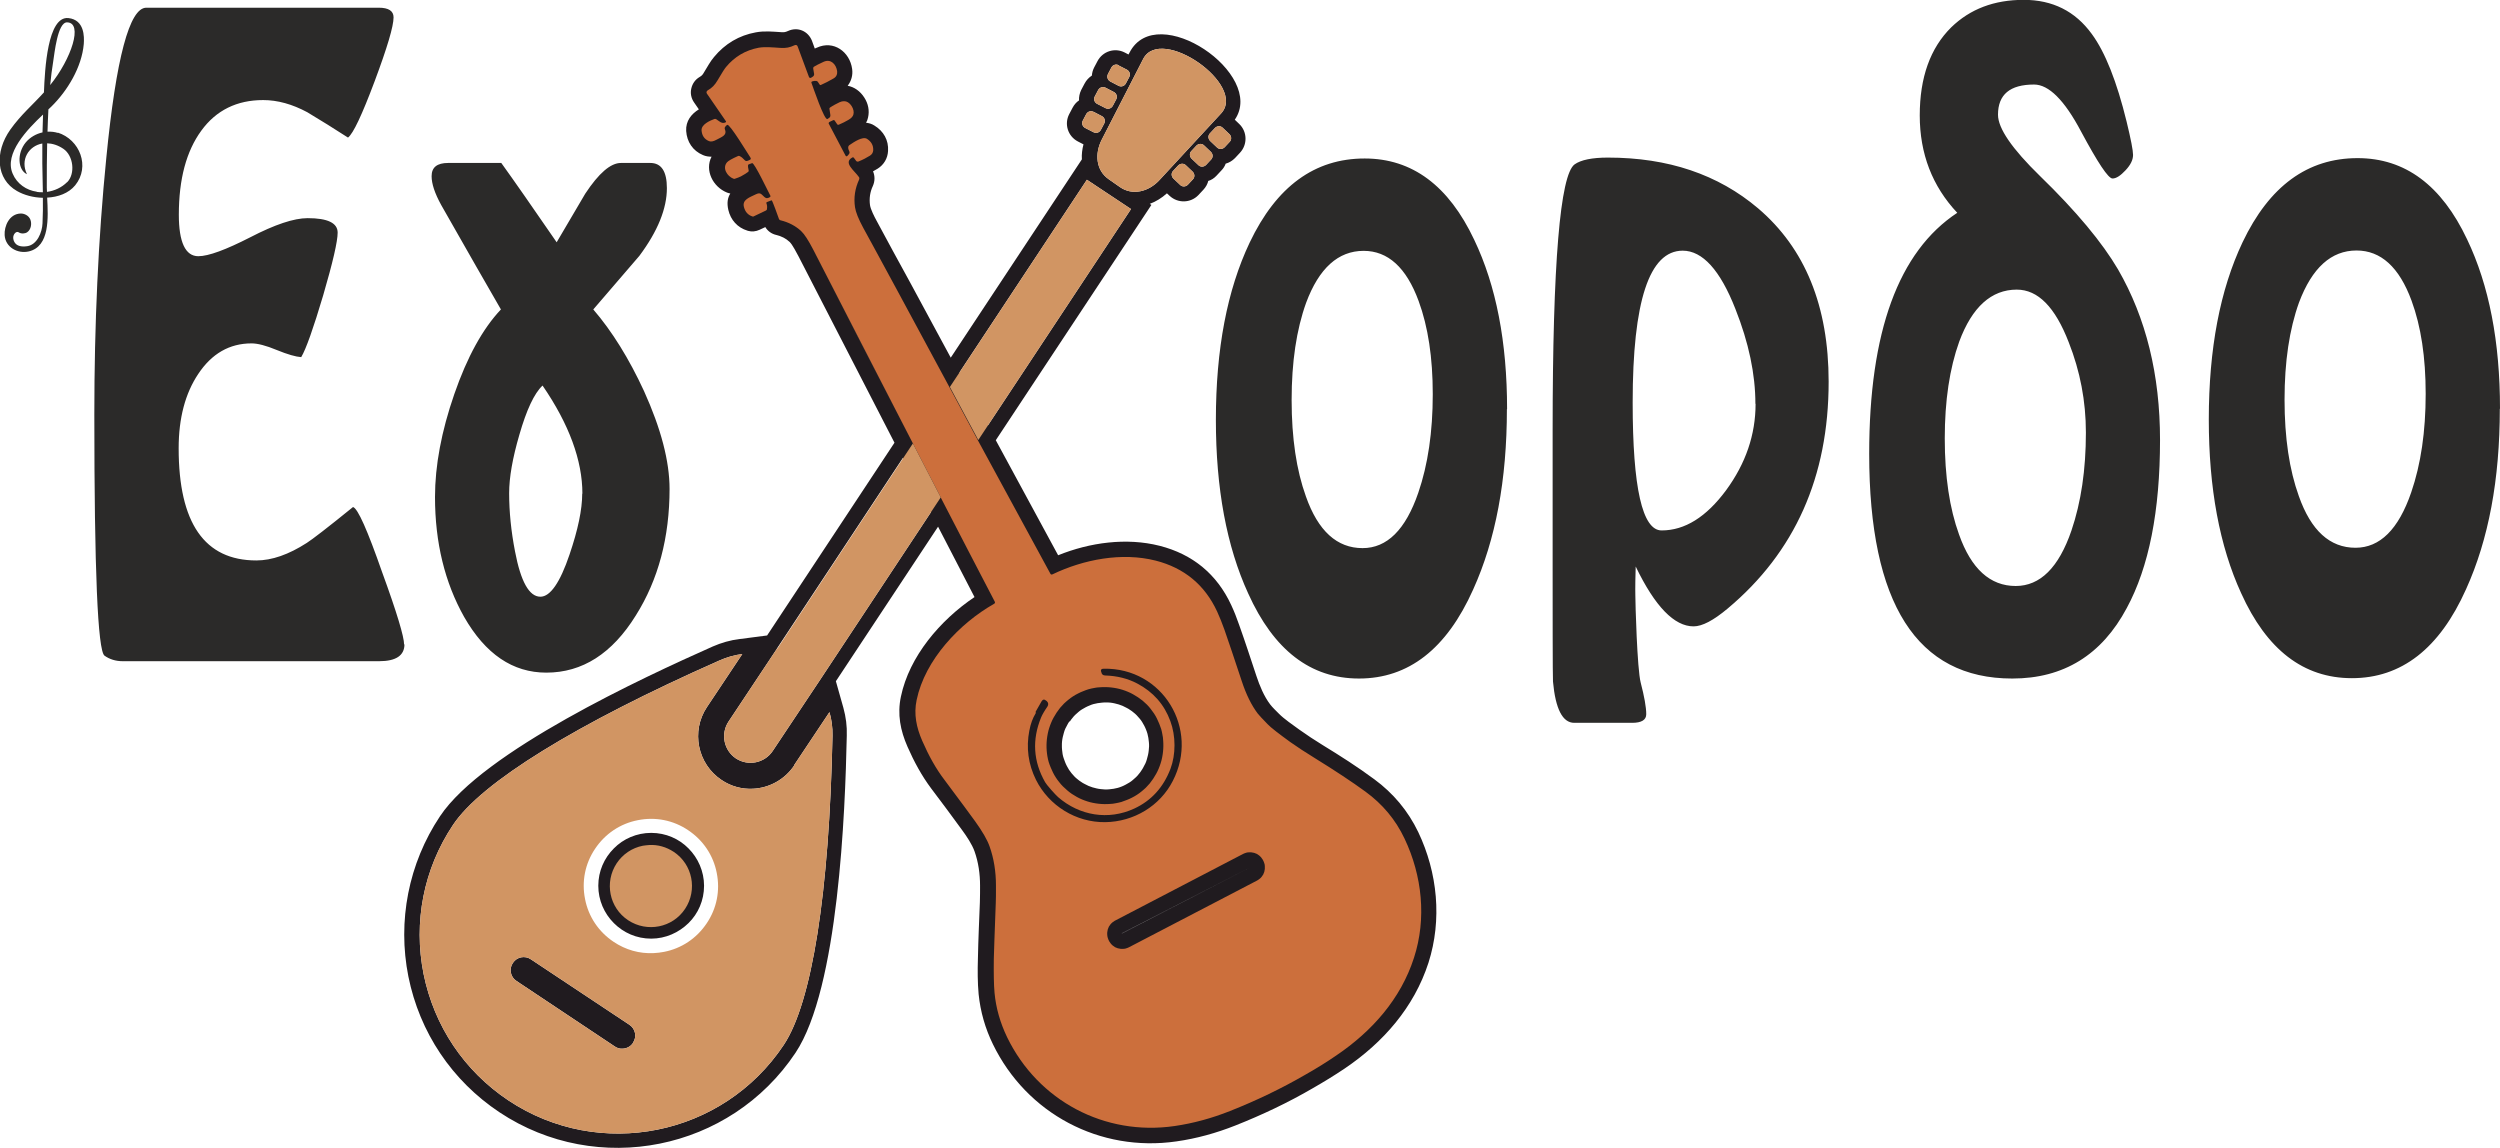 <?xml version="1.0" encoding="UTF-8"?>
<!DOCTYPE svg PUBLIC "-//W3C//DTD SVG 1.1//EN" "http://www.w3.org/Graphics/SVG/1.1/DTD/svg11.dtd">
<!-- Creator: CorelDRAW -->
<svg xmlns="http://www.w3.org/2000/svg" xml:space="preserve" width="36.645mm" height="16.828mm" version="1.1" style="shape-rendering:geometricPrecision; text-rendering:geometricPrecision; image-rendering:optimizeQuality; fill-rule:evenodd; clip-rule:evenodd"
viewBox="0 0 13.994 6.426"
 xmlns:xlink="http://www.w3.org/1999/xlink"
 xmlns:xodm="http://www.corel.com/coreldraw/odm/2003">
 <defs>
  <style type="text/css">
   <![CDATA[
    .fil0 {fill:#201B1F}
    .fil1 {fill:#2B2A29;fill-rule:nonzero}
    .fil3 {fill:#D19563;fill-rule:nonzero}
    .fil2 {fill:#CC6F3C;fill-rule:nonzero}
   ]]>
  </style>
 </defs>
 <g id="Layer_x0020_1">
  <g id="_1844593146336">
   <path class="fil0" d="M6.764 1.01c-0.004,0.019 -0.014,0.037 -0.028,0.052l-0.028 0.03c-0.043,0.045 -0.115,0.047 -0.161,0.004l-0.015 -0.014c-0.029,0.026 -0.061,0.046 -0.096,0.059l0.009 0.006 -0.871 1.317 0.349 0.644c0.178,-0.072 0.383,-0.1 0.568,-0.053 0.185,0.047 0.321,0.159 0.401,0.332 0.017,0.036 0.031,0.073 0.044,0.11 0.034,0.095 0.065,0.191 0.097,0.287 0.018,0.054 0.042,0.113 0.077,0.159 0.013,0.017 0.033,0.036 0.048,0.051 0.029,0.03 0.081,0.065 0.115,0.09 0.042,0.03 0.086,0.059 0.13,0.086 0.098,0.06 0.197,0.123 0.29,0.192 0.106,0.078 0.189,0.177 0.246,0.296 0.108,0.227 0.134,0.49 0.057,0.731 -0.081,0.25 -0.253,0.446 -0.469,0.592 -0.058,0.039 -0.117,0.075 -0.178,0.11 -0.139,0.081 -0.285,0.15 -0.434,0.209 -0.106,0.042 -0.217,0.073 -0.33,0.089 -0.428,0.062 -0.838,-0.155 -1.027,-0.544 -0.043,-0.088 -0.07,-0.182 -0.08,-0.28 -0.006,-0.065 -0.006,-0.134 -0.004,-0.199 0.002,-0.105 0.007,-0.211 0.011,-0.316 0.001,-0.031 0.001,-0.062 0.001,-0.093 -0,-0.065 -0.009,-0.13 -0.031,-0.192 -0.014,-0.039 -0.044,-0.084 -0.069,-0.118 -0.057,-0.079 -0.115,-0.156 -0.173,-0.233 -0.054,-0.072 -0.097,-0.152 -0.133,-0.234 -0.04,-0.091 -0.058,-0.182 -0.037,-0.281 0.047,-0.225 0.22,-0.428 0.412,-0.557l-0.204 -0.394 -0.572 0.865 0.042 0.149c0.014,0.051 0.021,0.103 0.019,0.156 -0.009,0.426 -0.046,1.413 -0.287,1.775 -0.365,0.548 -1.109,0.697 -1.657,0.333 -0.266,-0.177 -0.447,-0.447 -0.51,-0.76 -0.062,-0.311 0.001,-0.633 0.177,-0.897 0.241,-0.362 1.137,-0.777 1.526,-0.95 0.048,-0.021 0.099,-0.036 0.151,-0.042l0.154 -0.02 0.713 -1.079 -0.537 -1.043c-0.01,-0.019 -0.034,-0.065 -0.049,-0.08 -0.022,-0.021 -0.047,-0.033 -0.076,-0.04 -0.026,-0.006 -0.048,-0.022 -0.061,-0.044l-0.032 0.015c-0.021,0.01 -0.044,0.012 -0.065,0.006l-0.003 -0.001c-0.056,-0.017 -0.094,-0.06 -0.107,-0.116 -0.009,-0.039 -0.004,-0.068 0.011,-0.092 -0.006,-0.001 -0.012,-0.003 -0.018,-0.005 -0.08,-0.032 -0.126,-0.125 -0.087,-0.201 -0.016,0 -0.032,-0.002 -0.048,-0.009 -0.057,-0.024 -0.09,-0.074 -0.094,-0.135 -0.003,-0.056 0.029,-0.095 0.071,-0.121l-0.027 -0.039c-0.016,-0.023 -0.022,-0.052 -0.015,-0.079 0.006,-0.026 0.022,-0.049 0.046,-0.063 0.014,-0.008 0.018,-0.014 0.026,-0.028 0.016,-0.026 0.035,-0.061 0.055,-0.084 0.061,-0.074 0.14,-0.121 0.234,-0.138 0.048,-0.009 0.094,-0.004 0.142,-0.001 0.018,0.001 0.023,-0 0.039,-0.007 0.053,-0.024 0.111,0 0.133,0.055l0.016 0.044c0.004,-0.002 0.007,-0.004 0.011,-0.005 0.094,-0.044 0.185,0.023 0.198,0.119 0.005,0.035 -0.005,0.068 -0.025,0.094 0.037,0.007 0.07,0.03 0.093,0.066 0.022,0.034 0.03,0.073 0.021,0.112 -0.002,0.011 -0.006,0.02 -0.011,0.029 0.016,0.002 0.032,0.006 0.047,0.016 0.051,0.031 0.08,0.082 0.076,0.142 -0.002,0.041 -0.023,0.077 -0.058,0.099 -0.009,0.005 -0.017,0.01 -0.026,0.015 0.011,0.026 0.011,0.055 -0.001,0.082 -0.016,0.034 -0.021,0.07 -0.016,0.107 0.003,0.023 0.025,0.066 0.036,0.086 0.062,0.116 0.125,0.231 0.188,0.346 0.076,0.141 0.152,0.281 0.228,0.422l0.734 -1.11c-0.002,-0.028 0.002,-0.057 0.009,-0.084l-0.031 -0.016c-0.056,-0.029 -0.078,-0.097 -0.049,-0.153l0.019 -0.036c0.009,-0.017 0.021,-0.031 0.036,-0.041 -0.001,-0.019 0.003,-0.039 0.012,-0.058l0.019 -0.036c0.01,-0.019 0.024,-0.034 0.041,-0.045 0.001,-0.015 0.005,-0.03 0.012,-0.044l0.019 -0.036c0.029,-0.056 0.097,-0.078 0.153,-0.049l0.021 0.011 0.006 -0.011c0.152,-0.296 0.765,0.121 0.589,0.376l0.025 0.024c0.045,0.043 0.047,0.115 0.004,0.161l-0.028 0.03c-0.015,0.015 -0.033,0.026 -0.052,0.031 -0.005,0.014 -0.013,0.027 -0.024,0.038l-0.028 0.03c-0.013,0.014 -0.029,0.024 -0.046,0.029zm-1.393 1.074l0.022 0.041 0.137 0.256 0.801 -1.211 -0.247 -0.164 -0.713 1.078zm-0.161 0.781l-0.022 -0.043 -0.134 -0.259 -0.705 1.067 0 0 -0 0.001 -0.271 0.408c-0.045,0.068 -0.027,0.16 0.041,0.206 0.068,0.045 0.16,0.027 0.206,-0.041l0.273 -0.41 0.613 -0.927zm1.068 2.361l0.72 -0.371 -0.716 0.368 -0.003 0.003zm-0.292 -1.188c-0.004,0.006 -0.009,0.013 -0.012,0.02 -0.004,0.007 -0.007,0.014 -0.011,0.021 -0.003,0.007 -0.006,0.015 -0.008,0.023 -0.002,0.007 -0.004,0.015 -0.006,0.023 -0.002,0.008 -0.003,0.016 -0.004,0.024 -0.001,0.008 -0.001,0.016 -0.001,0.024 -0,0.008 0,0.016 0.001,0.024 0.001,0.008 0.002,0.016 0.003,0.024 0.002,0.008 0.003,0.016 0.006,0.023 0.002,0.007 0.005,0.015 0.008,0.022 0.003,0.007 0.006,0.015 0.01,0.022 0.004,0.007 0.008,0.014 0.012,0.021 0.004,0.006 0.009,0.013 0.014,0.019 0.005,0.006 0.01,0.012 0.016,0.018 0.006,0.006 0.011,0.011 0.018,0.016 0.006,0.005 0.012,0.01 0.019,0.014 0.006,0.004 0.013,0.009 0.02,0.012 0.007,0.004 0.014,0.007 0.022,0.011 0.007,0.003 0.015,0.006 0.022,0.008 0.008,0.002 0.015,0.004 0.023,0.006 0.008,0.002 0.016,0.003 0.024,0.004 0.008,0.001 0.016,0.001 0.024,0.002 0.008,0 0.016,-0 0.024,-0.001 0.008,-0.001 0.016,-0.002 0.024,-0.003 0.008,-0.002 0.015,-0.003 0.023,-0.005 0.008,-0.002 0.015,-0.005 0.023,-0.008 0.007,-0.003 0.014,-0.006 0.021,-0.01 0.007,-0.004 0.014,-0.008 0.021,-0.012 0.007,-0.004 0.013,-0.009 0.019,-0.014 0.006,-0.005 0.012,-0.01 0.018,-0.016 0.006,-0.006 0.011,-0.011 0.016,-0.018 0.005,-0.006 0.01,-0.012 0.014,-0.019 0.004,-0.006 0.009,-0.013 0.012,-0.02 0.004,-0.007 0.007,-0.014 0.011,-0.021 0.003,-0.007 0.006,-0.015 0.008,-0.023 0.002,-0.007 0.004,-0.015 0.006,-0.023 0.002,-0.008 0.003,-0.016 0.004,-0.024 0.001,-0.008 0.001,-0.016 0.002,-0.024 0,-0.008 -0,-0.016 -0.001,-0.024 -0.001,-0.008 -0.002,-0.016 -0.003,-0.024 -0.002,-0.008 -0.003,-0.015 -0.005,-0.023 -0.002,-0.008 -0.005,-0.015 -0.008,-0.023 -0.003,-0.007 -0.006,-0.015 -0.01,-0.022 -0.004,-0.007 -0.008,-0.014 -0.012,-0.021 -0.004,-0.007 -0.009,-0.013 -0.014,-0.019 -0.005,-0.006 -0.01,-0.012 -0.016,-0.018 -0.006,-0.006 -0.011,-0.011 -0.018,-0.016 -0.006,-0.005 -0.012,-0.01 -0.019,-0.014 -0.006,-0.004 -0.013,-0.009 -0.02,-0.012 -0.007,-0.004 -0.014,-0.007 -0.022,-0.011 -0.007,-0.003 -0.015,-0.006 -0.022,-0.008 -0.008,-0.002 -0.015,-0.004 -0.023,-0.006 -0.008,-0.002 -0.016,-0.003 -0.023,-0.004 -0.008,-0.001 -0.016,-0.001 -0.024,-0.001 -0.008,-0 -0.016,0 -0.024,0.001 -0.008,0.001 -0.016,0.002 -0.024,0.003 -0.008,0.002 -0.016,0.003 -0.023,0.005 -0.008,0.002 -0.015,0.005 -0.022,0.008 -0.007,0.003 -0.015,0.006 -0.022,0.01 -0.007,0.004 -0.014,0.008 -0.021,0.012 -0.007,0.004 -0.013,0.009 -0.019,0.014 -0.006,0.005 -0.012,0.01 -0.018,0.016 -0.006,0.006 -0.011,0.011 -0.016,0.018 -0.005,0.006 -0.01,0.012 -0.014,0.019zm-2.328 1.298c-1.286,0.057 1.29,-0.057 0,0zm-0.115 0.502c-0.013,0.02 -0.035,0.031 -0.058,0.032 -0.015,0.001 -0.03,-0.003 -0.043,-0.012l-0.551 -0.367c-0.034,-0.022 -0.043,-0.068 -0.02,-0.101 0.022,-0.034 0.068,-0.043 0.101,-0.02l0.551 0.366c0.034,0.022 0.043,0.068 0.02,0.101zm0.903 -1.554c-0.054,0.081 -0.142,0.127 -0.232,0.131 -0.06,0.003 -0.122,-0.013 -0.175,-0.049 -0.135,-0.09 -0.172,-0.273 -0.082,-0.408l0.198 -0.297c-0.044,0.005 -0.087,0.018 -0.128,0.036 -0.804,0.356 -1.333,0.683 -1.491,0.92 -0.165,0.247 -0.223,0.544 -0.165,0.835 0.059,0.291 0.227,0.542 0.474,0.707 0.51,0.34 1.202,0.201 1.542,-0.31 0.158,-0.237 0.255,-0.852 0.273,-1.731 0.001,-0.045 -0.005,-0.09 -0.017,-0.132l-0.198 0.297zm1.953 -3.954l-0.232 0.452c-0.04,0.078 -0.033,0.171 0.039,0.221l0.063 0.044c0.071,0.05 0.162,0.025 0.221,-0.039l0.345 -0.373c0.147,-0.159 -0.337,-0.497 -0.436,-0.305zm-0.138 0.036l0.047 0.024c0.015,0.008 0.021,0.026 0.013,0.041l-0.019 0.036c-0.008,0.015 -0.026,0.021 -0.041,0.013l-0.046 -0.024c-0.015,-0.008 -0.021,-0.026 -0.013,-0.042l0.019 -0.036c0.008,-0.015 0.026,-0.021 0.041,-0.013zm-0.072 0.125l0.046 0.024c0.015,0.008 0.021,0.026 0.013,0.041l-0.019 0.036c-0.008,0.015 -0.026,0.021 -0.041,0.013l-0.047 -0.024c-0.015,-0.008 -0.021,-0.026 -0.013,-0.041l0.019 -0.036c0.008,-0.015 0.026,-0.021 0.042,-0.013zm-0.067 0.135l0.046 0.024c0.015,0.008 0.021,0.026 0.013,0.041l-0.019 0.036c-0.008,0.015 -0.026,0.021 -0.041,0.013l-0.047 -0.024c-0.015,-0.008 -0.021,-0.026 -0.013,-0.041l0.019 -0.036c0.008,-0.015 0.026,-0.021 0.041,-0.013zm0.722 0.089l0.038 0.036c0.012,0.012 0.013,0.031 0.001,0.043l-0.028 0.03c-0.012,0.012 -0.031,0.013 -0.043,0.001l-0.038 -0.036c-0.012,-0.012 -0.013,-0.031 -0.001,-0.043l0.028 -0.03c0.012,-0.012 0.031,-0.013 0.043,-0.001zm-0.104 0.099l0.038 0.036c0.012,0.012 0.013,0.031 0.001,0.043l-0.028 0.03c-0.012,0.012 -0.031,0.013 -0.043,0.001l-0.038 -0.036c-0.012,-0.012 -0.013,-0.031 -0.001,-0.043l0.028 -0.03c0.012,-0.012 0.031,-0.013 0.043,-0.001zm-0.102 0.111l0.038 0.036c0.012,0.012 0.013,0.031 0.001,0.043l-0.028 0.03c-0.012,0.012 -0.031,0.013 -0.043,0.001l-0.038 -0.036c-0.012,-0.012 -0.013,-0.031 -0.001,-0.043l0.028 -0.03c0.012,-0.012 0.031,-0.013 0.043,-0.001zm-2.993 3.737c0.082,0 0.156,0.033 0.209,0.087 0.053,0.053 0.087,0.128 0.087,0.209 0,0.082 -0.033,0.156 -0.087,0.209 -0.054,0.053 -0.128,0.087 -0.209,0.087 -0.082,0 -0.155,-0.033 -0.209,-0.087 -0.054,-0.054 -0.087,-0.128 -0.087,-0.209 0,-0.082 0.033,-0.155 0.087,-0.209 0.053,-0.054 0.128,-0.087 0.209,-0.087zm0.128 0.168c-0.033,-0.033 -0.078,-0.053 -0.128,-0.053 -0.05,0 -0.095,0.02 -0.128,0.053 -0.033,0.033 -0.053,0.078 -0.053,0.128 0,0.05 0.02,0.095 0.053,0.128 0.033,0.033 0.078,0.053 0.128,0.053 0.05,0 0.095,-0.02 0.128,-0.053 0.033,-0.033 0.053,-0.078 0.053,-0.128 0,-0.05 -0.02,-0.095 -0.053,-0.128z"/>
   <path class="fil1" d="M2.264 3.606c0,0.063 -0.047,0.095 -0.142,0.095l-1.435 0c-0.04,0 -0.074,-0.011 -0.102,-0.031 -0.038,-0.028 -0.057,-0.479 -0.057,-1.35 0,-0.506 0.022,-0.985 0.067,-1.436 0.055,-0.56 0.13,-0.841 0.224,-0.841l1.301 0c0.055,0 0.083,0.018 0.083,0.054 0,0.05 -0.035,0.168 -0.106,0.358 -0.071,0.189 -0.12,0.293 -0.149,0.315 -0.076,-0.049 -0.151,-0.096 -0.228,-0.142 -0.084,-0.045 -0.166,-0.068 -0.247,-0.068 -0.147,0 -0.263,0.057 -0.346,0.171 -0.084,0.115 -0.126,0.271 -0.126,0.471 0,0.154 0.037,0.232 0.109,0.232 0.057,0 0.154,-0.036 0.291,-0.106 0.137,-0.071 0.244,-0.107 0.321,-0.107 0.112,0 0.168,0.027 0.168,0.081 0,0.049 -0.027,0.166 -0.081,0.351 -0.055,0.185 -0.096,0.301 -0.123,0.346 -0.03,-0.002 -0.076,-0.015 -0.137,-0.04 -0.06,-0.025 -0.107,-0.037 -0.141,-0.037 -0.123,0 -0.223,0.057 -0.299,0.172 -0.072,0.108 -0.109,0.246 -0.109,0.415 0,0.419 0.145,0.628 0.435,0.628 0.087,0 0.181,-0.033 0.282,-0.098 0.03,-0.019 0.116,-0.085 0.259,-0.201 0.027,0.008 0.081,0.13 0.163,0.365 0.083,0.227 0.123,0.362 0.123,0.405zm1.484 -0.871c0,0.273 -0.063,0.51 -0.189,0.71 -0.132,0.213 -0.299,0.32 -0.501,0.32 -0.188,0 -0.341,-0.104 -0.46,-0.312 -0.108,-0.192 -0.163,-0.416 -0.163,-0.671 0,-0.176 0.036,-0.368 0.108,-0.576 0.072,-0.208 0.159,-0.366 0.261,-0.474 -0.075,-0.129 -0.186,-0.324 -0.334,-0.584 -0.037,-0.067 -0.054,-0.12 -0.054,-0.162 0,-0.05 0.031,-0.074 0.093,-0.074l0.297 0c0.07,0.097 0.173,0.245 0.31,0.444 0.053,-0.09 0.106,-0.181 0.16,-0.272 0.076,-0.115 0.142,-0.172 0.2,-0.172l0.164 0c0.062,0 0.093,0.047 0.093,0.141 0,0.114 -0.051,0.241 -0.154,0.379 -0.086,0.1 -0.172,0.2 -0.258,0.3 0.105,0.122 0.2,0.275 0.284,0.457 0.095,0.21 0.143,0.393 0.143,0.548zm-0.488 0.028c0,-0.185 -0.074,-0.388 -0.223,-0.605 -0.047,0.044 -0.09,0.137 -0.13,0.276 -0.038,0.13 -0.057,0.239 -0.057,0.326 0,0.105 0.011,0.214 0.033,0.327 0.032,0.168 0.079,0.253 0.142,0.253 0.055,0 0.11,-0.079 0.163,-0.236 0.047,-0.138 0.071,-0.252 0.071,-0.341zm5.175 -0.473c0,0.396 -0.063,0.732 -0.189,1.01 -0.149,0.333 -0.362,0.498 -0.639,0.498 -0.271,0 -0.477,-0.159 -0.62,-0.476 -0.121,-0.264 -0.181,-0.588 -0.181,-0.972 0,-0.396 0.063,-0.726 0.189,-0.992 0.15,-0.315 0.364,-0.471 0.644,-0.471 0.266,0 0.47,0.152 0.613,0.455 0.123,0.257 0.184,0.573 0.184,0.948zm-0.415 -0.085c0,-0.202 -0.026,-0.376 -0.079,-0.52 -0.069,-0.188 -0.172,-0.281 -0.308,-0.281 -0.142,0 -0.25,0.097 -0.322,0.291 -0.054,0.15 -0.081,0.331 -0.081,0.544 0,0.214 0.027,0.393 0.08,0.54 0.068,0.193 0.174,0.289 0.317,0.289 0.137,0 0.241,-0.103 0.312,-0.31 0.054,-0.157 0.081,-0.341 0.081,-0.551zm2.216 -0.068c0,0.532 -0.189,0.954 -0.565,1.269 -0.08,0.067 -0.143,0.1 -0.191,0.1 -0.108,0 -0.216,-0.111 -0.324,-0.335 0,0.015 -0.001,0.042 -0.002,0.081 -0.001,0.035 -0,0.062 0,0.081 0,0.041 0.01,0.411 0.03,0.488 0.02,0.077 0.031,0.137 0.031,0.177 0,0.032 -0.027,0.048 -0.079,0.048l-0.324 0c-0.065,0 -0.105,-0.077 -0.119,-0.231 -0.002,-0.022 -0.002,-0.441 -0.002,-0.635l0 -0.774c0,-0.931 0.042,-1.427 0.123,-1.486 0.035,-0.025 0.098,-0.038 0.186,-0.038 0.337,0 0.617,0.094 0.841,0.284 0.263,0.224 0.395,0.547 0.395,0.971zm-0.41 0.123c0,-0.165 -0.037,-0.342 -0.112,-0.531 -0.085,-0.217 -0.184,-0.326 -0.295,-0.326 -0.187,0 -0.28,0.283 -0.28,0.85 0,0.477 0.054,0.716 0.162,0.716 0.13,0 0.25,-0.075 0.361,-0.225 0.11,-0.15 0.165,-0.311 0.165,-0.484zm2.265 0.202c0,0.398 -0.062,0.712 -0.186,0.941 -0.14,0.263 -0.354,0.395 -0.641,0.395 -0.534,0 -0.801,-0.419 -0.801,-1.258 0,-0.683 0.164,-1.132 0.493,-1.349 -0.14,-0.149 -0.21,-0.331 -0.21,-0.545 0,-0.213 0.059,-0.377 0.176,-0.493 0.106,-0.103 0.241,-0.154 0.406,-0.154 0.161,0 0.288,0.063 0.381,0.191 0.075,0.102 0.14,0.266 0.195,0.491 0.024,0.099 0.036,0.161 0.036,0.186 0,0.028 -0.014,0.056 -0.042,0.086 -0.028,0.03 -0.052,0.046 -0.073,0.046 -0.024,0 -0.082,-0.088 -0.176,-0.263 -0.093,-0.176 -0.181,-0.263 -0.263,-0.263 -0.135,0 -0.202,0.056 -0.202,0.169 0,0.076 0.078,0.19 0.235,0.343 0.204,0.198 0.349,0.373 0.437,0.523 0.157,0.272 0.235,0.59 0.235,0.955zm-0.415 -0.041c0,-0.175 -0.032,-0.343 -0.096,-0.505 -0.076,-0.197 -0.172,-0.295 -0.291,-0.295 -0.142,0 -0.25,0.097 -0.322,0.291 -0.054,0.15 -0.081,0.331 -0.081,0.542 0,0.213 0.027,0.392 0.08,0.538 0.068,0.192 0.174,0.288 0.317,0.288 0.137,0 0.241,-0.103 0.312,-0.31 0.054,-0.159 0.081,-0.341 0.081,-0.549zm2.317 -0.133c0,0.396 -0.063,0.732 -0.189,1.01 -0.149,0.333 -0.362,0.498 -0.639,0.498 -0.271,0 -0.477,-0.159 -0.62,-0.476 -0.121,-0.264 -0.181,-0.588 -0.181,-0.972 0,-0.396 0.063,-0.726 0.189,-0.992 0.15,-0.315 0.364,-0.471 0.644,-0.471 0.266,0 0.47,0.152 0.613,0.455 0.123,0.257 0.184,0.573 0.184,0.948zm-0.415 -0.085c0,-0.202 -0.026,-0.376 -0.079,-0.52 -0.069,-0.188 -0.172,-0.281 -0.308,-0.281 -0.142,0 -0.249,0.097 -0.322,0.291 -0.054,0.15 -0.081,0.331 -0.081,0.544 0,0.214 0.027,0.393 0.08,0.54 0.068,0.193 0.174,0.289 0.317,0.289 0.137,0 0.241,-0.103 0.312,-0.31 0.054,-0.157 0.081,-0.341 0.081,-0.551zm-13.202 -1.184c-0.031,0.031 -0.071,0.049 -0.113,0.055 -0,-0.009 -0.001,-0.017 -0.001,-0.024 -0,-0.083 -0,-0.166 0.002,-0.248 0.029,0.001 0.06,0.01 0.091,0.031 0.056,0.038 0.068,0.139 0.021,0.187zm-0.17 0.054c-0.058,-0.008 -0.111,-0.044 -0.135,-0.101 -0.049,-0.113 0.082,-0.248 0.17,-0.331 -0.001,0.033 -0.002,0.066 -0.003,0.1 -0.036,0.008 -0.069,0.027 -0.093,0.055 -0.052,0.062 -0.045,0.156 0.006,0.179 -0.039,-0.08 0.009,-0.158 0.086,-0.172 -0.001,0.075 0,0.149 0.002,0.223 0,0.016 0.001,0.033 0.001,0.05 -0.011,0 -0.023,-0 -0.034,-0.002zm0.169 -0.948c0.092,0.001 0.025,0.204 -0.094,0.351 0.004,-0.045 0.01,-0.089 0.017,-0.133 0.007,-0.042 0.024,-0.218 0.077,-0.218zm-0.051 0.619c-0.018,-0.006 -0.038,-0.008 -0.058,-0.007 0.001,-0.042 0.003,-0.083 0.005,-0.125 0.006,-0.006 0.011,-0.011 0.016,-0.015 0.091,-0.089 0.171,-0.222 0.182,-0.351 0.003,-0.041 0.004,-0.135 -0.086,-0.145 -0.117,-0.012 -0.132,0.288 -0.137,0.416 -0.065,0.072 -0.128,0.124 -0.188,0.208 -0.09,0.127 -0.079,0.278 0.037,0.344 0.04,0.023 0.092,0.037 0.145,0.038 0.001,0.048 0,0.097 -0.002,0.143 -0.002,0.05 -0.03,0.12 -0.086,0.128 -0.068,0.01 -0.077,-0.031 -0.078,-0.046 -0.001,-0.021 0.017,-0.04 0.03,-0.032 0.015,0.01 0.036,0.008 0.048,0 0.022,-0.015 0.027,-0.048 0.018,-0.071 -0.009,-0.023 -0.034,-0.034 -0.053,-0.034 -0.065,0.001 -0.094,0.071 -0.091,0.121 0.004,0.068 0.073,0.106 0.136,0.091 0.117,-0.028 0.108,-0.189 0.102,-0.301 0.061,-0.003 0.12,-0.024 0.157,-0.069 0.085,-0.105 0.026,-0.256 -0.098,-0.295z"/>
   <path class="fil2" d="M7.071 4.817c0.003,0.005 0.004,0.01 0.006,0.015 0.002,0.005 0.003,0.011 0.003,0.016 0,0.005 0,0.011 -0,0.016 -0.001,0.005 -0.002,0.011 -0.003,0.016 -0.002,0.005 -0.004,0.01 -0.006,0.015 -0.003,0.005 -0.006,0.009 -0.009,0.013 -0.003,0.004 -0.007,0.008 -0.011,0.011 -0.004,0.003 -0.009,0.006 -0.013,0.009l-0.718 0.374c-0.005,0.003 -0.01,0.004 -0.015,0.006 -0.005,0.002 -0.01,0.003 -0.016,0.003 -0.005,0.001 -0.011,0 -0.016,-0 -0.005,-0.001 -0.011,-0.002 -0.016,-0.003 -0.005,-0.002 -0.01,-0.004 -0.015,-0.006 -0.005,-0.003 -0.009,-0.006 -0.013,-0.009 -0.004,-0.004 -0.008,-0.007 -0.011,-0.011 -0.003,-0.004 -0.006,-0.009 -0.009,-0.013l-0.002 -0.004c-0.003,-0.005 -0.004,-0.01 -0.006,-0.015 -0.002,-0.005 -0.002,-0.01 -0.003,-0.016 -0.001,-0.005 -0,-0.011 0,-0.016 0.001,-0.005 0.002,-0.011 0.003,-0.016 0.002,-0.005 0.004,-0.01 0.006,-0.015 0.003,-0.005 0.006,-0.009 0.009,-0.013 0.004,-0.004 0.007,-0.008 0.011,-0.011 0.004,-0.003 0.009,-0.006 0.013,-0.009l0.718 -0.374c0.005,-0.003 0.01,-0.004 0.015,-0.006 0.005,-0.002 0.01,-0.003 0.016,-0.003 0.005,-0.001 0.011,-0 0.016,0 0.005,0.001 0.011,0.002 0.016,0.003 0.005,0.002 0.01,0.004 0.015,0.006 0.005,0.003 0.009,0.006 0.013,0.009 0.004,0.004 0.008,0.007 0.011,0.011 0.003,0.004 0.006,0.009 0.009,0.013l0.002 0.004zm-1.806 -2.034c0.1,0.194 0.201,0.388 0.303,0.584 0.003,0.005 0.002,0.01 -0.004,0.013 -0.192,0.109 -0.386,0.312 -0.433,0.538 -0.017,0.08 -0.001,0.154 0.031,0.228 0.037,0.085 0.078,0.158 0.123,0.217 0.091,0.122 0.149,0.2 0.174,0.235 0.04,0.056 0.067,0.102 0.08,0.139 0.024,0.067 0.036,0.141 0.036,0.22 0,0.046 -0,0.078 -0.001,0.096 -0.007,0.178 -0.01,0.283 -0.011,0.314 -0.001,0.082 -0,0.145 0.004,0.19 0.008,0.086 0.032,0.169 0.071,0.25 0.173,0.355 0.546,0.553 0.937,0.496 0.103,-0.015 0.207,-0.043 0.31,-0.084 0.149,-0.059 0.29,-0.127 0.423,-0.204 0.067,-0.038 0.124,-0.074 0.172,-0.107 0.201,-0.136 0.361,-0.317 0.435,-0.547 0.071,-0.219 0.046,-0.459 -0.053,-0.667 -0.05,-0.106 -0.123,-0.193 -0.219,-0.263 -0.074,-0.054 -0.169,-0.117 -0.284,-0.188 -0.054,-0.033 -0.099,-0.063 -0.136,-0.089 -0.066,-0.048 -0.109,-0.081 -0.127,-0.1 -0.03,-0.031 -0.048,-0.05 -0.055,-0.059 -0.035,-0.046 -0.066,-0.108 -0.091,-0.185 -0.042,-0.127 -0.074,-0.222 -0.096,-0.285 -0.013,-0.037 -0.027,-0.071 -0.041,-0.102 -0.069,-0.149 -0.184,-0.244 -0.344,-0.285 -0.189,-0.048 -0.403,-0.007 -0.578,0.077 -0.002,0.001 -0.004,0.001 -0.006,0.001 -0.002,-0.001 -0.004,-0.002 -0.005,-0.004l-0.406 -0.747 -0.001 -0.002 -0.159 -0.297c-0.093,-0.172 -0.191,-0.354 -0.294,-0.545 -0.117,-0.215 -0.179,-0.331 -0.188,-0.346 -0.027,-0.05 -0.042,-0.088 -0.046,-0.115 -0.008,-0.054 -0,-0.105 0.023,-0.155 0.002,-0.005 0.002,-0.01 -0.001,-0.014 -0.026,-0.037 -0.089,-0.08 -0.038,-0.109 0.004,-0.003 0.008,-0.002 0.011,0.003l0.011 0.015c0.002,0.002 0.003,0.004 0.006,0.004 0.003,0.001 0.005,0.001 0.007,-0 0.025,-0.01 0.046,-0.021 0.065,-0.033 0.011,-0.007 0.017,-0.017 0.018,-0.03 0.001,-0.027 -0.01,-0.048 -0.035,-0.064 -0.024,-0.015 -0.073,0.018 -0.095,0.033 -0.007,0.004 -0.01,0.009 -0.01,0.015 -0.001,0.018 0.015,0.025 0.003,0.039l-0.006 0.007c-0.005,0.006 -0.01,0.005 -0.013,-0.002l-0.093 -0.177c-0.001,-0.002 -0.001,-0.003 -0,-0.005 0.001,-0.002 0.002,-0.003 0.003,-0.004l0.021 -0.01c0.004,-0.002 0.008,-0.001 0.01,0.003l0.013 0.019c0.003,0.004 0.006,0.004 0.009,0.003 0.021,-0.009 0.039,-0.018 0.054,-0.027 0.016,-0.009 0.025,-0.019 0.028,-0.03 0.004,-0.015 0,-0.031 -0.009,-0.046 -0.018,-0.028 -0.04,-0.035 -0.068,-0.023 -0.013,0.006 -0.038,0.019 -0.054,0.03 -0.003,0.002 -0.004,0.005 -0.003,0.008l0.005 0.033c0.001,0.007 -0.001,0.013 -0.007,0.017l-0.009 0.006c-0.017,0.012 -0.081,-0.179 -0.09,-0.203 -0.001,-0.003 -0,-0.005 0.003,-0.007 0.008,-0.003 0.016,-0.004 0.025,-0.003 0.003,0.001 0.006,0.002 0.008,0.005l0.01 0.015c0.002,0.003 0.005,0.004 0.008,0.002 0.021,-0.009 0.044,-0.021 0.07,-0.036 0.016,-0.009 0.022,-0.024 0.02,-0.041 -0.005,-0.037 -0.035,-0.071 -0.076,-0.052 -0.026,0.012 -0.044,0.021 -0.053,0.027 -0.004,0.002 -0.005,0.006 -0.005,0.01l0.005 0.03c0.001,0.006 -0.001,0.011 -0.006,0.015l-0.009 0.006c-0.006,0.004 -0.011,0.003 -0.014,-0.004l-0.063 -0.17c-0.003,-0.008 -0.009,-0.01 -0.017,-0.007 -0.028,0.013 -0.047,0.017 -0.08,0.015 -0.045,-0.003 -0.085,-0.007 -0.121,-0.001 -0.074,0.014 -0.135,0.05 -0.183,0.108 -0.007,0.008 -0.023,0.033 -0.047,0.074 -0.016,0.027 -0.03,0.042 -0.056,0.057 -0.003,0.002 -0.005,0.005 -0.006,0.008 -0.001,0.004 -0,0.007 0.002,0.01l0.106 0.154c0.002,0.003 0.002,0.005 -0.002,0.007 -0.02,0.011 -0.039,-0.01 -0.052,-0.018 -0.003,-0.002 -0.007,-0.002 -0.01,-0.001 -0.025,0.009 -0.073,0.03 -0.072,0.063 0.002,0.029 0.015,0.05 0.042,0.061 0.01,0.004 0.024,0.002 0.04,-0.007 0.033,-0.018 0.063,-0.025 0.048,-0.062 -0.001,-0.003 -0.001,-0.006 0.001,-0.009 0.003,-0.005 0.007,-0.01 0.013,-0.013 0.013,-0.008 0.116,0.163 0.129,0.182 0.005,0.007 0.003,0.012 -0.005,0.015l-0.01 0.004c-0.007,0.003 -0.013,0.001 -0.018,-0.005 -0.008,-0.009 -0.016,-0.016 -0.026,-0.021 -0.003,-0.002 -0.006,-0.002 -0.009,-0.001 -0.034,0.015 -0.055,0.027 -0.062,0.035 -0.029,0.033 0.001,0.079 0.035,0.092 0.003,0.001 0.006,0.002 0.01,0 0.024,-0.007 0.048,-0.02 0.073,-0.038 0.002,-0.002 0.003,-0.004 0.003,-0.007 -0.001,-0.009 -0.009,-0.032 -0,-0.035l0.019 -0.007c0.012,-0.005 0.091,0.162 0.102,0.182 0.002,0.003 0.001,0.006 -0.002,0.008 -0.004,0.003 -0.009,0.005 -0.015,0.006 -0.004,0.001 -0.01,-0.001 -0.017,-0.007 -0.018,-0.016 -0.021,-0.027 -0.048,-0.014 -0.035,0.017 -0.076,0.03 -0.066,0.07 0.007,0.028 0.023,0.046 0.049,0.054 0.002,0.001 0.004,0 0.006,-0.001l0.069 -0.033c0.003,-0.002 0.005,-0.004 0.005,-0.008 0.002,-0.012 0.001,-0.022 -0.003,-0.032 -0.001,-0.003 -0,-0.006 0.003,-0.007l0.026 -0.01c0.004,-0.002 0.037,0.094 0.041,0.104 0.002,0.004 0.004,0.007 0.009,0.008 0.045,0.011 0.084,0.031 0.116,0.061 0.018,0.017 0.04,0.051 0.067,0.103l0.558 1.085 0.156 0.302zm0.497 1.306c0.007,-0.038 0.019,-0.07 0.035,-0.096 0.001,-0.001 0.001,-0.003 0.001,-0.004 -0,-0.001 -0.001,-0.002 -0.001,-0.003 0,-0.001 0,-0.001 0,-0.002 0.017,-0.03 0.028,-0.049 0.033,-0.058 0.007,-0.012 0.016,-0.013 0.026,-0.004l0.003 0.002c0.01,0.009 0.011,0.02 0.004,0.031 -0.018,0.026 -0.029,0.046 -0.035,0.06 -0.052,0.126 -0.044,0.247 0.022,0.363 0.005,0.008 0.016,0.023 0.035,0.044 0.016,0.018 0.029,0.032 0.038,0.04 0.12,0.104 0.281,0.131 0.426,0.064 0.095,-0.044 0.163,-0.118 0.203,-0.223 0.03,-0.08 0.03,-0.184 -0.001,-0.267 -0.034,-0.093 -0.096,-0.163 -0.185,-0.21 -0.053,-0.028 -0.113,-0.043 -0.179,-0.045 -0.012,-0 -0.02,-0.006 -0.022,-0.018 -0,-0.001 -0,-0.001 -0.001,-0.002 -0.004,-0.012 0.001,-0.018 0.014,-0.018 0.331,-0.006 0.537,0.337 0.387,0.628 -0.072,0.141 -0.219,0.229 -0.379,0.231 -0.162,0.002 -0.314,-0.091 -0.387,-0.237 -0.043,-0.087 -0.056,-0.179 -0.037,-0.277zm0.153 -0.101c0.006,-0.009 0.013,-0.018 0.019,-0.026 0.007,-0.008 0.014,-0.016 0.022,-0.024 0.008,-0.007 0.016,-0.015 0.024,-0.021 0.008,-0.007 0.017,-0.013 0.026,-0.019 0.009,-0.006 0.018,-0.011 0.028,-0.016 0.009,-0.005 0.019,-0.009 0.029,-0.013 0.01,-0.004 0.02,-0.008 0.03,-0.011 0.01,-0.003 0.021,-0.005 0.031,-0.007 0.011,-0.002 0.021,-0.004 0.032,-0.004 0.011,-0.001 0.022,-0.001 0.032,-0.001 0.011,0 0.021,0.001 0.032,0.002 0.011,0.001 0.021,0.003 0.032,0.005 0.011,0.002 0.021,0.005 0.031,0.008 0.01,0.003 0.02,0.007 0.03,0.011 0.01,0.004 0.02,0.009 0.029,0.014 0.009,0.005 0.019,0.011 0.028,0.017 0.009,0.006 0.018,0.013 0.026,0.019 0.008,0.007 0.016,0.014 0.024,0.022 0.008,0.008 0.015,0.016 0.021,0.024 0.007,0.009 0.013,0.017 0.019,0.026 0.006,0.009 0.011,0.018 0.016,0.028 0.005,0.01 0.009,0.019 0.013,0.029 0.004,0.01 0.007,0.02 0.011,0.03 0.003,0.01 0.005,0.021 0.007,0.032 0.002,0.011 0.004,0.021 0.004,0.032 0.001,0.011 0.001,0.021 0.001,0.032 -0,0.011 -0.001,0.021 -0.002,0.032 -0.001,0.011 -0.003,0.021 -0.005,0.032 -0.002,0.011 -0.005,0.021 -0.008,0.031 -0.003,0.01 -0.007,0.02 -0.011,0.03 -0.004,0.01 -0.009,0.02 -0.014,0.029 -0.005,0.009 -0.011,0.019 -0.017,0.028 -0.006,0.009 -0.013,0.018 -0.019,0.026 -0.007,0.008 -0.014,0.016 -0.022,0.024 -0.008,0.007 -0.016,0.015 -0.024,0.021 -0.008,0.007 -0.017,0.013 -0.026,0.019 -0.009,0.006 -0.018,0.011 -0.028,0.016 -0.009,0.005 -0.019,0.009 -0.029,0.013 -0.01,0.004 -0.02,0.007 -0.03,0.011 -0.01,0.003 -0.021,0.005 -0.031,0.007 -0.011,0.002 -0.021,0.004 -0.032,0.004 -0.011,0.001 -0.021,0.001 -0.032,0.001 -0.011,-0 -0.021,-0.001 -0.032,-0.002 -0.011,-0.001 -0.021,-0.003 -0.032,-0.005 -0.011,-0.002 -0.021,-0.005 -0.031,-0.008 -0.01,-0.003 -0.02,-0.007 -0.03,-0.011 -0.01,-0.004 -0.02,-0.009 -0.029,-0.014 -0.009,-0.005 -0.019,-0.011 -0.028,-0.017 -0.009,-0.006 -0.018,-0.013 -0.026,-0.02 -0.008,-0.007 -0.016,-0.014 -0.024,-0.022 -0.008,-0.008 -0.015,-0.016 -0.021,-0.024 -0.007,-0.008 -0.013,-0.017 -0.019,-0.026 -0.006,-0.009 -0.011,-0.018 -0.016,-0.028 -0.005,-0.01 -0.009,-0.019 -0.013,-0.029 -0.004,-0.01 -0.008,-0.02 -0.011,-0.03 -0.003,-0.01 -0.005,-0.021 -0.007,-0.031 -0.002,-0.011 -0.003,-0.021 -0.004,-0.032 -0.001,-0.011 -0.001,-0.021 -0.001,-0.032 0,-0.011 0.001,-0.021 0.002,-0.032 0.001,-0.011 0.003,-0.021 0.005,-0.032 0.002,-0.011 0.005,-0.021 0.008,-0.031 0.003,-0.01 0.007,-0.02 0.011,-0.03 0.004,-0.01 0.009,-0.02 0.014,-0.029 0.005,-0.009 0.011,-0.019 0.017,-0.028z"/>
   <path class="fil3" d="M4.349 3.63l0 0 -0 0.001 -0.271 0.408c-0.045,0.068 -0.027,0.16 0.041,0.206 0.068,0.045 0.16,0.027 0.206,-0.041l0.273 -0.41 0.668 -1.01 -0.156 -0.302 -0.759 1.149zm1.127 -1.167l0.855 -1.293 -0.247 -0.164 -0.767 1.16 0.159 0.297zm-0.925 -1.067c0.183,0.357 0.369,0.719 0.558,1.085l-0.558 -1.085zm-0.595 3.772c-0.056,0.084 -0.141,0.141 -0.239,0.16 -0.019,0.004 -0.039,0.006 -0.058,0.007 -0.079,0.004 -0.157,-0.018 -0.224,-0.063 -0.084,-0.056 -0.141,-0.141 -0.16,-0.239 -0.02,-0.099 0,-0.199 0.056,-0.282 0.056,-0.084 0.141,-0.141 0.239,-0.16 0.099,-0.02 0.199,0 0.282,0.056 0.084,0.056 0.141,0.141 0.16,0.239 0.02,0.099 0,0.199 -0.056,0.282zm-0.413 0.67c-0.013,0.02 -0.035,0.031 -0.058,0.032 -0.015,0.001 -0.03,-0.003 -0.043,-0.012l-0.551 -0.367c-0.034,-0.022 -0.043,-0.068 -0.02,-0.101 0.022,-0.034 0.068,-0.043 0.101,-0.02l0.551 0.366c0.034,0.022 0.043,0.068 0.02,0.101zm0.903 -1.554c-0.054,0.081 -0.142,0.127 -0.232,0.131 -0.06,0.003 -0.122,-0.013 -0.175,-0.049 -0.135,-0.09 -0.172,-0.273 -0.082,-0.408l0.198 -0.297c-0.044,0.005 -0.087,0.018 -0.128,0.036 -0.804,0.356 -1.333,0.683 -1.491,0.92 -0.165,0.247 -0.223,0.544 -0.165,0.835 0.059,0.291 0.227,0.542 0.474,0.707 0.51,0.34 1.202,0.201 1.542,-0.31 0.158,-0.237 0.255,-0.852 0.273,-1.731 0.001,-0.045 -0.005,-0.09 -0.017,-0.132l-0.198 0.297zm-0.675 0.484c-0.041,-0.027 -0.089,-0.041 -0.137,-0.038 -0.012,0.001 -0.024,0.002 -0.036,0.004 -0.06,0.012 -0.112,0.047 -0.146,0.098 -0.07,0.106 -0.042,0.249 0.064,0.319 0.106,0.07 0.249,0.042 0.319,-0.064 0.07,-0.106 0.042,-0.249 -0.064,-0.319zm2.628 -4.438l-0.232 0.452c-0.04,0.078 -0.033,0.171 0.039,0.221l0.063 0.044c0.071,0.05 0.162,0.025 0.221,-0.039l0.345 -0.373c0.147,-0.159 -0.337,-0.497 -0.436,-0.305zm-0.138 0.036l0.047 0.024c0.015,0.008 0.021,0.026 0.013,0.041l-0.019 0.036c-0.008,0.015 -0.026,0.021 -0.041,0.013l-0.046 -0.024c-0.015,-0.008 -0.021,-0.026 -0.013,-0.042l0.019 -0.036c0.008,-0.015 0.026,-0.021 0.041,-0.013zm-0.072 0.125l0.046 0.024c0.015,0.008 0.021,0.026 0.013,0.041l-0.019 0.036c-0.008,0.015 -0.026,0.021 -0.041,0.013l-0.047 -0.024c-0.015,-0.008 -0.021,-0.026 -0.013,-0.041l0.019 -0.036c0.008,-0.015 0.026,-0.021 0.042,-0.013zm-0.067 0.135l0.046 0.024c0.015,0.008 0.021,0.026 0.013,0.041l-0.019 0.036c-0.008,0.015 -0.026,0.021 -0.041,0.013l-0.047 -0.024c-0.015,-0.008 -0.021,-0.026 -0.013,-0.041l0.019 -0.036c0.008,-0.015 0.026,-0.021 0.041,-0.013zm0.722 0.089l0.038 0.036c0.012,0.012 0.013,0.031 0.001,0.043l-0.028 0.03c-0.012,0.012 -0.031,0.013 -0.043,0.001l-0.038 -0.036c-0.012,-0.012 -0.013,-0.031 -0.001,-0.043l0.028 -0.03c0.012,-0.012 0.031,-0.013 0.043,-0.001zm-0.104 0.099l0.038 0.036c0.012,0.012 0.013,0.031 0.001,0.043l-0.028 0.03c-0.012,0.012 -0.031,0.013 -0.043,0.001l-0.038 -0.036c-0.012,-0.012 -0.013,-0.031 -0.001,-0.043l0.028 -0.03c0.012,-0.012 0.031,-0.013 0.043,-0.001zm-0.102 0.111l0.038 0.036c0.012,0.012 0.013,0.031 0.001,0.043l-0.028 0.03c-0.012,0.012 -0.031,0.013 -0.043,0.001l-0.038 -0.036c-0.012,-0.012 -0.013,-0.031 -0.001,-0.043l0.028 -0.03c0.012,-0.012 0.031,-0.013 0.043,-0.001z"/>
  </g>
 </g>
</svg>
